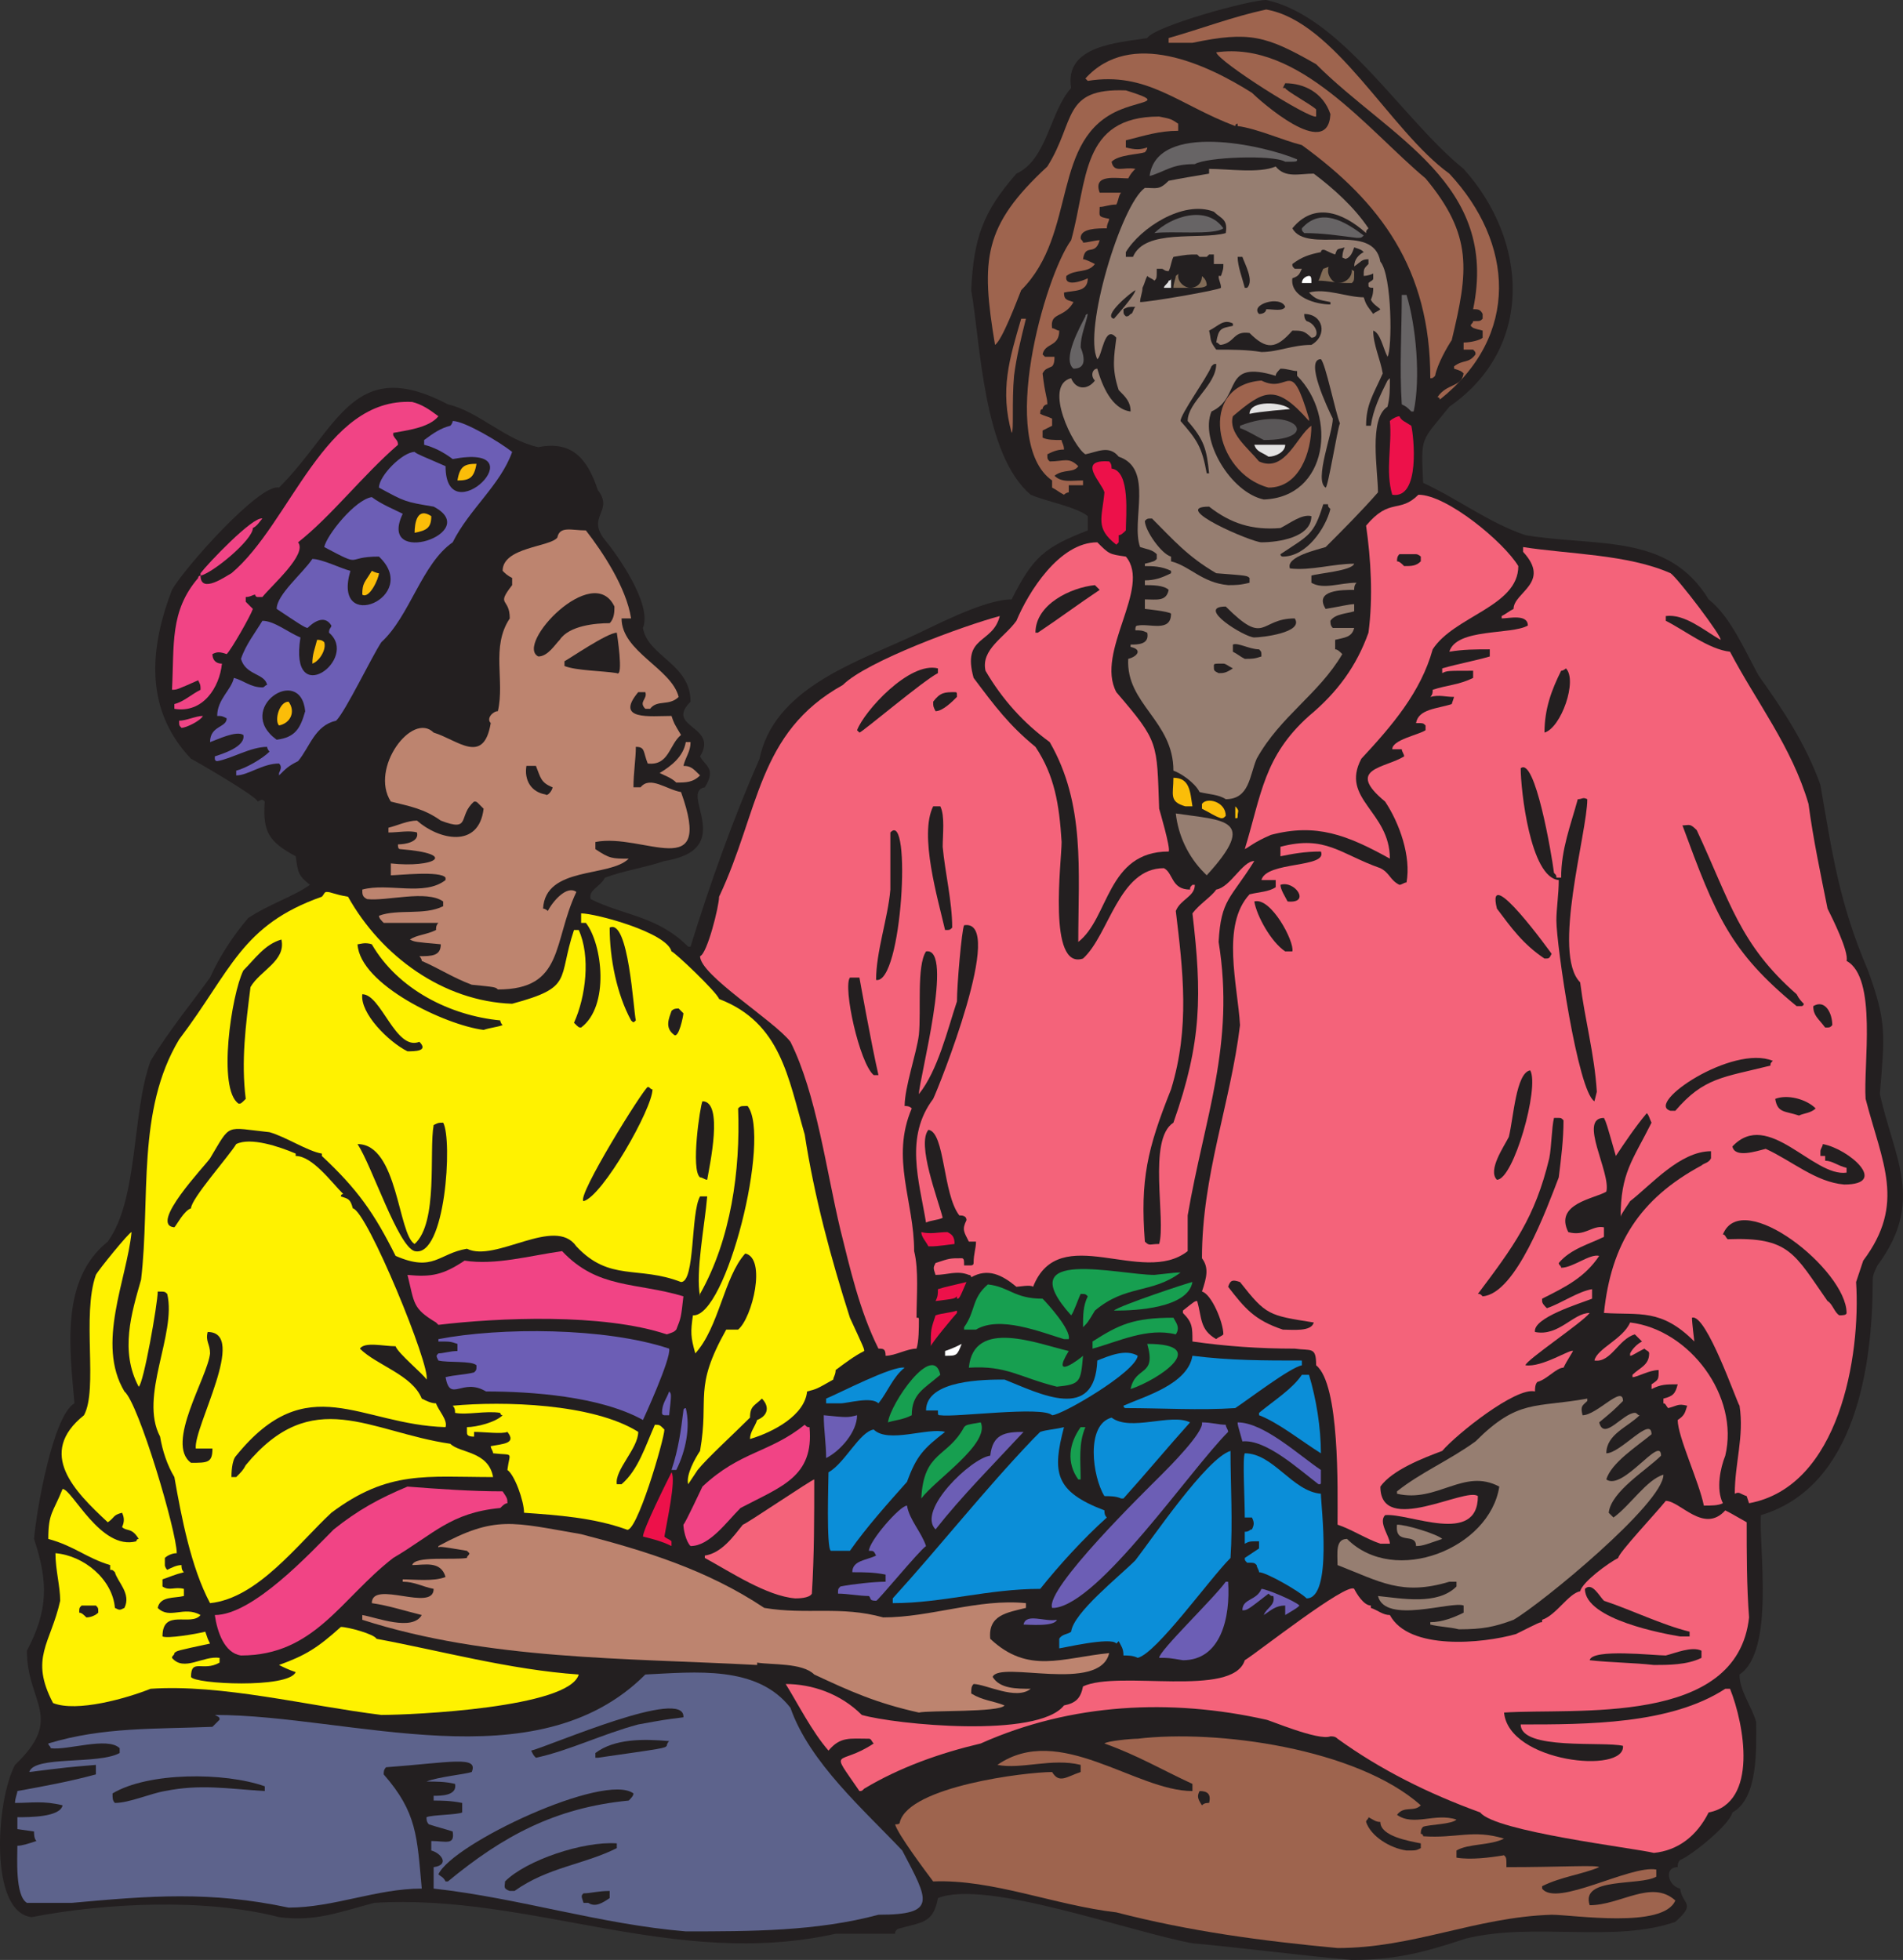 <svg xmlns="http://www.w3.org/2000/svg" width="600.021" height="618"><rect width="100%" height="100%" fill="#333333" stroke="none"/><path fill="#231f20" fill-rule="evenodd" d="M426.231 618c-17.25-1.5-33.75-3.75-50.25-5.25-20.25-3.75-65.25-20.25-80.25-14.25-1.5 8.25-5.25 7.5-12.75 9.75-.75.75-.75.75-.75 1.5h-18.75c-51 11.25-96-12.75-145.5-9.75-11.25 3-18.75 6-30 4.5-23.25-6-54.75-4.5-78 0-13.5-1.5-11.25-36.75-5.25-48 15.75-15 3.75-19.5 3.75-36 6.75-12.75 6.75-21.75 2.25-35.25.75-9 6-39 12.75-42.75-1.5-17.25-4.5-39 10.5-51 9.75-13.5 7.5-40.5 13.5-57 6-9.75 12.75-18 18.75-26.25 3-6.75 7.5-13.5 12-18.75 6.75-4.5 14.25-6.75 19.5-10.5-3.75-3-3.75-3.75-4.5-9-8.25-4.5-10.5-7.5-9.75-17.25-.75-.75-.75-.75-2.25 0 0-1.5-19.5-12.75-21-13.5-14.25-15-13.5-33.75-6-53.25 3.75-6.75 27.75-33.75 33.75-32.25 18.75-18.75 23.25-42 53.25-26.25 9.75 2.25 18 11.25 28.5 13.5 11.25-2.25 15.75 4.5 18.75 13.5 5.25 6.75-3.75 8.25 2.25 15.75 3.75 4.5 15 20.25 12 27.75 1.5 9 15 11.25 15 23.25-8.25 8.25 9 7.5 3 17.25 1.5 3 5.25 3.75 1.5 9.75-8.25 1.5 10.5 19.5-12.75 23.25-6.75 2.25-12.75 3-18.75 5.25-1.5 3-5.25 3.75-4.5 6.75 10.5 5.25 21 5.25 30.75 15h.75c6-19.5 13.5-40.5 21.75-59.25 4.5-21.75 29.25-30 47.25-38.25 6.75-3 23.25-12 32.25-12 6.75-13.5 10.5-16.5 24-21.75v-4.5c-3.75-3-12.75-4.5-18-6.75-15-12.75-15.75-47.25-18.75-64.5.75-16.5 3.75-24.75 14.25-36.75 9.75-4.5 10.5-19.5 17.25-27-2.25-13.5 15-14.25 24-15.75 2.25-3.75 32.25-12 37.5-12 24 5.25 42.75 37.5 62.25 53.25 20.25 22.5 22.5 56.25-4.5 75-9 11.25-9 9-8.25 24 11.25 5.25 21 12.75 32.25 16.5 22.5 3.75 45-.75 57.75 20.25 6.75 5.25 11.25 15.75 15.75 24 7.5 10.5 15 21.75 19.5 34.5 3.75 21.75 6 37.5 15 58.5 6 16.5 5.25 20.25 3.75 39 4.5 20.25 14.25 33.75-.75 54-.75 1.5-1.5 3-1.5 4.5 0 27-5.25 65.25-35.25 74.25-.75 9.75 4.5 42.75-6.75 50.25 0 5.25 3.75 9.75 5.25 15 0 8.25.75 24-7.5 28.5-.75 3.75-12.75 13.5-16.5 15-.75.75-.75 1.5-.75 2.25-4.5 0-3 6 .75 6.75.75 5.25 5.25 4.5-1.5 10.5-19.5 6.75-44.25 0-66 5.25-13.5 4.5-22.5 6.75-36 6.75"/><path fill="#9e644e" fill-rule="evenodd" d="M421.731 614.25c-24-2.25-46.5-5.25-69.75-11.25-19.5-2.25-39-10.5-57.75-9.75-2.25-3-11.25-15-12-18 .75 0 1.5 0 1.5-.75 3-11.25 39.75-15.75 48-15.75 2.25 3.75 4.5 1.5 9 0v-2.25c-9-2.25-18.75 1.5-26.25 0 19.5-13.5 43.5 8.25 61.5 8.25v-2.25c-9.75-4.5-17.25-9-27.75-12.75.75-.75 8.25-1.5 10.5-1.5 24.75-3 69 3 89.25 21-2.25 2.25-5.25 0-7.5 3 5.25 3.75 12-.75 18.75 1.5-1.5 1.5-8.25 1.5-10.5 2.25-.75.75-.75 1.5-.75 2.25.75 0 .75.75.75.75 10.5.75 15.75-2.25 25.5.75-4.5 2.25-11.25 1.5-15 3.75v2.25c4.5.75 10.5 0 15-.75.75.75.75.75.75 3.75 17.25 0 28.5-.75 29.25 0-5.25 2.25-12 3-18 6v.75c4.5 6 27.75-7.5 36-6v2.25c-5.25 3-24 0-21 9 9.75 0 19.5-8.25 27-1.5-3.75 9-32.25 4.5-39 4.5-24 .75-43.5 10.5-67.5 10.5"/><path fill="#5d638c" fill-rule="evenodd" d="M216.231 609c-27-2.25-52.5-10.5-79.5-13.5v-6.75c5.25-.75 2.25-4.5-.75-5.25v-3c4.5 0 7.5 1.5 6.75-3-2.25-.75-5.25-1.5-7.5-2.25-.75-.75-.75-1.5-.75-2.25 1.5-.75 9.75-.75 11.25-1.5v-3c-3.75-.75-6.75-.75-9-.75v-1.5c2.25 0 7.5 0 6.75-3.75-3-.75-6-.75-9-.75 3.75-1.5 12-2.25 14.25-3 2.25-5.25-6.75-3-27-1.5-.75.75-.75 1.5-.75 2.25 10.5 12 10.5 19.5 12 36-14.25 0-27.75 6-42 6-24.75-5.25-43.5-3.75-68.25-1.5H8.481c-3.75-2.25-3-14.25-3-18 1.5 0 3.75-.75 6-1.5-.75-.75-.75-2.25-.75-3l-5.25-.75V573c3.75 0 13.5 0 14.25-3.75-6-1.5-9.75-.75-15-.75 0-1.5.75-3 .75-3.75 8.25-1.5 16.5-3 24.75-5.25v-3c-9 .75-9 .75-21 2.25 1.5-5.25 21.75-2.25 28.5-6v-1.5c-3.75-3.75-16.5.75-21.75 0 0-.75-.75-.75-.75-1.5 17.25-5.25 33.75-4.5 51.75-5.25l2.25-2.25c0-.75 0-.75-1.5-1.5 42.75 0 101.25 21.75 135.75-12.75 15.75-.75 35.25-3 45.75 10.5 6 17.25 23.25 32.25 35.25 45 8.25 15.75 11.25 20.25-7.5 20.25-19.5 5.25-40.5 5.25-60.75 5.25"/><path fill="#231f20" fill-rule="evenodd" d="M185.481 600h-1.5c-.75-2.25-.75-2.25 0-3 2.25 0 4.5-.75 8.25-.75v2.25c-2.25 1.5-4.5 3-6.75 1.5m-24.75-3.75c-2.25-.75-1.5-1.5-1.5-3 6.75-6.75 24.75-12.75 35.25-12v1.5c-10.5 5.25-21.75 6-32.25 13.5h-1.5m-20.25-3c-.75-1.5-1.5-1.5-2.25-2.25 4.5-9.75 52.5-32.25 61.5-25.5 0 .75-.75 1.5-1.5 2.25-23.25 2.25-39.75 11.25-57 25.5h-.75"/><path fill="#f4637a" fill-rule="evenodd" d="M521.481 584.25c-6-1.5-50.25-6.75-54.75-12.75-16.5-6-31.5-13.5-45-23.25-.75-.75-1.5-.75-2.25-.75-3.75 1.5-19.5-5.25-20.25-5.25-30-6.75-61.5-5.25-90 7.5-12.75 3-25.5 7.5-36.75 14.25-.75.75-.75.75-1.5.75-9.75-14.25-6.75-7.5 4.5-15-.75-.75-.75-1.5-1.5-1.5-6 0-9-.75-12.75 3.75-5.25-6-9.75-15-13.5-21 8.25 0 17.25 3 24 9.75 10.5 3 55.5 7.5 63.75-3 3.75-.75 5.25-2.25 6-6 11.25-5.25 47.25 3.75 51-8.25 3.75-2.25 32.25-24.75 34.5-22.5.75 1.5 3 5.25 5.25 5.25v.75c2.25.75 3.75 2.25 6 2.25 6 11.25 29.25 9 39.75 6 7.5-3.75 7.5-3.75 8.25-3.75v-.75c4.5-1.5 8.25-8.25 12-9 .75-3 9-9 12-10.5 0-1.5 12-14.25 15-18 4.5 0 12 10.5 18.75 3 1.5.75 1.5.75 6.75 3.75 0 9.75 0 20.25.75 30-3.75 34.5-54.75 28.5-77.25 30 1.5 15.75 38.25 19.5 37.5 10.5-6-1.5-32.25 1.5-32.25-6.75 21 0 47.25 0 64.5-11.25h1.5c4.5 11.25 9 36-6.75 39-3.75 7.5-9.75 12-17.25 12.75"/><path fill="#231f20" fill-rule="evenodd" d="M443.481 583.5c-5.25-.75-11.25-4.5-12.75-9 0-.75.75-.75.75-1.5 1.5.75 2.25 1.5 3.75 1.5 0 4.5 9 6 12.75 6.75v1.5c-1.5.75-1.5.75-4.5.75m-64.5-14.25c-1.5-2.25-1.5-3-.75-4.5 2.25 0 3.75.75 3 3.75-.75 0-1.5 0-2.25.75m-342.75-.75c-.75-.75-.75-1.5-.75-3 11.25-6.75 35.25-6.75 48-2.25v1.5c-12-.75-20.25-2.25-31.5 0-4.5.75-11.25 3.75-15.75 3.75m132.75-14.25c-.75-.75-.75-.75-1.5-2.25 6-1.5 48.75-20.25 48-10.5-6 .75-6 .75-14.25 2.25-11.25 3-21.75 8.25-32.25 10.5m19.5 0h-.75v-1.5c6-4.5 15-4.5 23.25-3.75-.75.75-.75 1.5-.75 1.5-.75.75-.75.75-21.75 3.75"/><path fill="#fff200" fill-rule="evenodd" d="M120.231 540.75c-24-3-50.25-9.75-72.75-8.25-7.5 3-23.25 7.5-30.75 4.5-7.5-14.25-.75-18.75 2.25-32.25 0-4.5-1.5-9.75-1.5-15 9 .75 18 8.25 18.75 17.25 1.5.75 1.5.75 3 0 2.25-4.5-2.25-8.25-3-11.25-.75-.75-.75-.75-1.5-.75v-1.5c-7.5-2.25-11.25-6-19.5-8.25 0-8.25 1.5-8.25 4.5-15.75 3 0 12 19.5 23.25 16.5 0 0 0-.75.75-.75-2.25-3.75-3.75-2.25-5.25-3.75.75-1.5.75-3 0-4.5-3 .75-2.25 1.5-4.5 3-10.5-9.75-22.5-21.75-7.5-33.75 4.5-8.25-.75-31.5 3.75-44.25.75-1.5 10.5-13.5 11.25-13.5-1.5 15-11.25 35.25-2.25 50.25 4.5 3.75 16.5 44.25 16.5 51-1.5 0-3 .75-3.75 1.5v2.25s0 .75.75 1.5c1.5-.75 3-1.5 4.5-1.5 0 .75 0 1.5.75 2.25-3 .75-4.5 1.5-6.75 2.25v2.25c2.25 1.5 3.75 0 6.75.75v2.25c-3 .75-7.5 0-8.25 3.75 3.75 3.75 8.25-.75 13.5 2.25-3 3.75-12-2.25-12 6.75 1.5.75 10.5-.75 13.5-1.5.75 2.25.75 2.25 1.5 3.75-10.5 2.25-10.5 2.25-11.25 3 0 .75-.75.75-.75 1.5 3.75 4.5 9.75-.75 15 0v1.5c-5.25 3-9-1.5-9 4.5.75 2.25 30.75 3.75 33-1.5-2.25-.75-3.75-1.5-5.25-2.25 8.25-3 12-5.25 19.5-12 2.25 0 10.5 2.25 11.25 3.75 20.25 3.75 42 9.75 63.75 11.25-3 10.5-52.5 12.75-62.25 12.75"/><path fill="#bd846f" fill-rule="evenodd" d="M289.731 540c-13.5-3-21.75-6.75-33-12-3.75-3.75-13.5-3-18-3.75v.75c-42-2.25-84.75-1.5-124.5-14.25v-1.5c4.5.75 15.75 5.25 18.75 0-6-1.5-10.5-3-15.75-3.75 0-7.5 19.5 3 19.5-4.5-3.75-.75-6-2.25-9.75-2.25V498c3.75 0 9.75.75 13.5-.75-1.5-5.25-6.75-3.75-10.5-3.75.75-3 12.75-1.5 17.25-2.25 0-.75.75-.75.75-1.5l-.75-.75c-9-1.5-9-1.5-9-.75v-.75c18-9.75 23.25-7.5 45-3.75 20.25 5.25 39.75 11.25 57.75 23.25 13.5 2.25 24-.75 37.5 3 15 0 30-6 45-4.5v1.5c-6 1.5-12 2.25-11.25 9.75 12 11.25 22.5 6 37.5 4.5-3 12.75-34.5 2.25-36.75 7.5 2.25 3.75 7.5 3.75 12 3.75-4.5 3.75-14.25-1.5-18-1.5-.75.75-.75 1.5-.75 3 3.75 2.25 6.75 2.25 10.5 3.75-1.5 2.25-24 1.5-27 2.25"/><path fill="#231f20" fill-rule="evenodd" d="M521.481 525c-6.75-.75-13.5-.75-20.25-1.5.75-3.75 20.25-1.5 24-1.5 3-.75 8.25-3 11.25-1.5v2.25c-4.5 2.25-10.5 2.25-15 2.25"/><path fill="#6c5eb5" fill-rule="evenodd" d="M372.981 523.5c-4.5-.75-4.5-.75-7.5-.75 0-2.25 17.25-18.75 21-24h.75c.75 11.25-2.25 24.75-14.25 24.75"/><path fill="#0b8ed8" fill-rule="evenodd" d="M358.731 522.75c-1.5-.75-3-.75-4.5-.75 0-2.25-.75-3-1.5-4.5l-.75.75c-1.5-2.25-17.25 1.5-18 1.5v-3c.75-1.5 3-1.5 3.75-2.25.75-6 15-17.25 20.25-22.5 5.25-6.75 22.5-32.25 30-34.5 0 10.5.75 22.5 0 33.75-6.75 6.75-23.25 30-29.25 31.5"/><path fill="#f14485" fill-rule="evenodd" d="M75.981 522c-5.25-.75-7.5-7.5-8.25-12.75 12 0 30-19.5 37.5-27 7.5-6 14.25-9.75 23.25-13.5 9.75.75 20.25 1.5 30 1.5 1.5 2.25 1.5 2.25 1.5 3.75-.75 0-1.5.75-2.25 1.5-15.75 1.5-21 8.25-33.75 15.75-16.5 12.75-24.75 30.75-48 30.75"/><path fill="#231f20" fill-rule="evenodd" d="M529.731 516c-4.5-.75-30-5.25-30-15 2.25-2.25 4.5 2.25 6 3.75 9 3 18 7.5 27 9.75v1.5h-3"/><path fill="#967e71" fill-rule="evenodd" d="M459.981 513.75c-3-.75-6-.75-9-1.5v-.75c3.75 0 7.5-1.5 10.5-3v-2.25c-3.75-1.5-24.75 6-27-3 7.5.75 18.75 3 24.75-3v-1.5h-2.25c-15 4.5-21.75 0-35.25-5.25 0-3.75-.75-8.25 3-8.25 15 15 45 3 48-16.5-11.25-6-19.5 5.25-32.25 2.25v-.75c7.5-6 16.5-9.75 24.75-15.75 13.5-13.5 18.75-10.5 35.25-13.5v.75c-1.5 1.5-2.25 1.5-1.5 4.5 4.5 0 12.75-9.75 12.75-4.5-3 3-3 3-7.5 6.75 1.5 6 7.5-3 11.25-3 .75 0 .75.75 1.5.75-3.75 3.75-10.5 6-10.5 12 4.5 0 14.25-12 14.25-6-4.5 3.75-12.75 9-14.25 14.25 5.25 3.75 17.25-14.25 17.25-7.5-4.5 4.5-15.75 11.25-16.5 18l1.5 1.5c5.25-3.75 10.5-12 15.75-13.5 0 9-38.25 40.5-47.25 45.75-6 2.25-9.75 3-17.25 3"/><path fill="#6c5eb5" fill-rule="evenodd" d="M322.731 512.25c.75-3.75 6.75-.75 10.5-1.5-.75 2.25-9 1.5-10.5 1.5"/><path fill="#231f20" fill-rule="evenodd" d="M27.231 510c-.75-.75-1.5-1.5-2.25-1.5 0-1.5 0-1.5.75-2.25h4.5c.75.75.75.75.75 2.25-.75.75-2.25 1.5-3.75 1.5"/><path fill="#6c5eb5" fill-rule="evenodd" d="M398.481 509.25c.75-2.25 3.75-3 3-6-.75 0-.75 0-1.5-.75-6.75 5.25-6.75 5.25-8.25 5.25 0-3.75 4.5-3 6-6.75 1.5 0 10.5 3.75 12 5.25-.75.75-.75.75-4.5 3v-3c-3 0-4.5 1.5-6.75 3m-66-2.25h-.75c-2.25-6 29.25-36.75 34.5-42 2.25-2.25 13.5-13.5 12.75-16.5 3 0 5.25.75 7.5.75 0 .75.75 1.5.75 2.25-12 12-40.5 54-54.75 55.5"/><path fill="#fff200" fill-rule="evenodd" d="M66.231 505.5c-6-11.25-9-27-11.25-39.75-2.25-3.75-3.75-8.25-4.5-12.75-6.75-12.75 5.25-32.25 2.25-45-.75-.75-.75-.75-3-.75 0 3.75-4.5 29.25-6 30-6-11.25-2.25-23.25.75-33.75 3-25.5-1.5-53.25 12-75.75 16.5-21.75 19.5-36 45-45 .75-.75.75-1.5 1.5-1.5 1.5 0 2.25.75 6.75 1.5 10.5 18.75 30 33 51.75 33.75 19.5-5.25 14.25-7.5 19.5-23.25h1.5c3.75 8.25 2.25 21-1.5 29.25 1.5 1.5 1.5 1.5 2.25 1.5 9-6.75 6.75-26.25 1.5-33h-1.5v-3c4.5 0 27 6 28.5 12 .75 0 14.25 12.75 15 15 19.5 7.5 21.75 24.75 27 42.75 3 19.5 8.25 39 14.25 57.75 4.5 9.75 4.5 9.75 4.5 10.5-3 1.5-6 3.75-9 6 0 1.5-.75 2.25-.75 3-5.25 3-5.25 3-8.25 3.75-.75 7.5-10.5 12.75-18 15 0-2.25 1.5-3.75 2.25-6 3.75-1.5 3.75-4.5 1.5-6.75-2.25 2.25-3.75 2.25-3.75 6-5.25 5.25-13.5 12.75-16.5 16.5l-3 4.5c-.75-3 2.25-8.25 3.75-10.5 3-17.25-2.25-19.5 8.25-38.25h3.75c4.5-3.75 9-22.5 2.25-24-6.75 7.5-8.25 23.25-15.75 31.5-1.5-5.25-1.5-6.75-.75-12 10.5.75 24.75-56.25 17.25-66-2.25 0-2.25 0-3 .75.75 19.5-2.25 41.25-12 58.5v.75c-1.5-7.5 1.5-22.5 2.25-31.5h-2.25c-3 5.25-1.5 27-6 27-13.5-5.25-22.5 0-33-11.25-6.75-9.75-25.5 5.25-34.5.75-9 1.5-10.5 7.5-22.5 2.25-6.75-13.5-12-21-23.25-31.5v-.75c-4.5-.75-11.25-5.25-16.5-6.75-14.25-1.5-12-3-18.75 8.25-1.5 2.25-19.5 21-11.25 21.75.75-.75 3-5.25 5.25-6 0-3 12-16.5 14.25-20.25 4.5-2.25 13.5.75 18.75 3v.75c5.25 0 11.25 8.25 15 12 0 0-.75 0-.75.75 2.25.75 3 .75 3.75 3.75 4.5.75 24.75 50.25 23.25 54-.75-1.5-9-8.25-9.75-10.5-3.75 0-9.75-1.5-11.25.75 5.25 5.25 16.5 8.25 19.5 15.75 1.5.75 3 1.5 4.5 1.5.75 2.25 3.75 5.25 3 7.5-27-.75-43.5-18.75-66 9-1.5 1.5-1.5 6-1.5 6.75h1.5c1.5-1.5 2.25-2.25 3-3.75 21-25.5 39-10.5 64.5-6.75 3 3 12 2.25 13.5 10.5-21 0-33-2.25-51 11.25-10.5 9.75-23.25 27-38.25 28.5"/><path fill="#0b8ed8" fill-rule="evenodd" d="M281.481 505.5V504c15-16.5 28.5-33.75 44.25-50.25l2.25-2.25c2.25-.75 4.5-.75 7.5-1.5-3.75 14.25-3 20.25 12.75 26.25 0 .75 0 1.5.75 2.25-7.5 6.75-15 15-21 22.5-16.5 0-30.75 4.5-46.5 4.5"/><path fill="#6c5eb5" fill-rule="evenodd" d="M276.231 504.75c-2.25 0-1.5-.75-2.25-1.5-3 0-6.75-.75-9.75-.75 0-1.5 0-1.5.75-2.25 3.75-.75 10.5-1.5 14.25-1.5v-2.25c-3.75-.75-6.75-.75-10.5-.75 0-3.75 4.5-3.75 7.5-5.25-.75-1.5-.75-1.5-2.25-1.5 0-3 9.75-14.25 12-14.25.75 4.5 4.5 8.25 6 12.75-2.25 1.5-15.75 18-15.75 17.25"/><path fill="#0b8ed8" fill-rule="evenodd" d="M411.981 504c-2.25-2.25-12.75-8.25-15-8.25 0-.75-.75-1.5-.75-2.25-.75-.75-.75-.75-3-.75-.75-.75-.75-.75-.75-1.5l4.5-3V486c-3 0-3 0-4.5.75V483c1.5 0 1.5-.75 2.25-.75.75-1.5.75-2.25 0-3.75h-2.25c0-6-.75-18.75 0-20.25 9 0 15 12 24 12.75 0 3.75 3.75 33-4.5 33"/><path fill="#f4637a" fill-rule="evenodd" d="M250.731 504c-9-.75-20.25-8.25-28.5-12.75v-.75c5.25-.75 9-6 12-9.75.75 0 21.75-14.25 22.5-14.25 0 12 0 24-.75 36-.75 1.5-4.5 1.5-5.25 1.5"/><path fill="#0b8ed8" fill-rule="evenodd" d="M261.981 489c-1.5-.75-.75-22.5-.75-24.75 5.25-3 9.75-12.75 14.25-13.5 4.5 4.5 17.25-.75 22.5.75-6.75 5.25-9 7.5-12 15.75-6 6.75-12.75 14.25-18 21.75h-6"/><path fill="#967e71" fill-rule="evenodd" d="M446.481 487.5c0-4.5-6.75 0-6-6.75 3 0 12.75 3 14.25 4.5-4.5 1.5-6 2.25-8.25 2.25"/><path fill="#ed114a" fill-rule="evenodd" d="M211.731 487.5c-3-1.5-6-2.25-9-3 0-2.25 7.5-17.25 9-20.25 1.5 2.25-1.5 15.75-2.25 20.25.75.75 1.5.75 2.25 1.5v1.5"/><path fill="#f14485" fill-rule="evenodd" d="M217.731 487.5c-1.5-1.5-2.25-5.25-2.25-6.75.75-.75 5.25-10.5 6-12 12-11.25 21-10.5 32.25-19.5.75.75.75.75 1.5.75 1.5 15.75-9 18.75-21.75 25.5-4.5 4.5-9.75 12-15.75 12"/><path fill="#f4637a" fill-rule="evenodd" d="M435.231 486.75c-4.5-1.5-9-4.5-13.5-6 0-11.25.75-44.25-6.75-50.25 0-6-1.5-4.5-6.75-5.25-11.25 0-21.75-.75-32.25-2.25 0-4.5 0-6-3-9v-.75c3.75-3 3.75-3 4.5-3 1.5 5.25.75 9 6 12 .75-.75 1.5-.75 2.25-1.5 0-3.75-3.75-12.75-6.75-13.5 1.5-4.5 2.25-7.5 0-10.5 0-26.25 9-48.75 12-73.5-.75-12.75-6-31.5 3-41.25 3-.75 6-.75 8.25-2.25v-2.25h-4.5c1.5-6 21-3.75 18.75-9-5.25 0-9 .75-12.75 1.5v-3c14.25-3.75 18.75 2.25 31.5 6.75 3 1.5 3 3.75 6 5.25.75 0 1.5-.75 2.25-.75 1.5-8.25-2.25-18.75-6.75-25.5-12.75-10.5 0-10.5 6-14.25 0-.75-.75-1.5-.75-2.25h-3c0-3 8.25-4.5 10.5-6v-1.5c-.75-.75-.75-.75-3-.75.75-4.5 6.75-4.5 11.25-6l.75-2.25c-3 0-4.5-.75-7.5 0 .75-.75.75-1.5.75-2.25 4.5-1.5 8.25-1.5 12.75-3.75v-2.25c-8.25 0-8.25 0-9.75.75v-1.5c5.25-1.5 9.75-2.25 15-3.75v-2.25c-4.5 0-8.25 0-12.75.75 2.25-7.5 19.5-5.25 24.75-8.25 0-3.75-6-2.25-8.25-2.25v-.75c1.5-.75 2.25-1.5 3.75-2.25 0-5.25 12-8.25 3-18v-1.5c14.25 2.25 33 2.25 46.5 8.25 2.25 1.5 16.5 20.25 15.75 21-5.25-3-11.25-8.25-17.25-7.5v1.5c6 3 13.5 9 20.25 9.75 8.25 15.75 19.5 30 24.75 48 1.5 11.25 3.75 21.75 6 33 1.5 3 6.75 13.5 6 16.5 9.75 5.25 5.25 33 6 43.5 5.25 20.25 12.75 33-.75 51l-2.25 6.75c1.5 23.25-5.25 64.5-33.75 69.75l-.75-2.25c-2.25-.75-2.25-1.5-3.75-.75 0-9.75 3-18 1.5-27.75-.75-.75-10.5-29.25-15-27.75 0 1.5.75 7.5.75 7.5-10.5-10.5-17.25-8.25-28.5-9 2.25-21.75 11.25-36 30.75-46.5.75-.75 2.25-.75 3-2.25V363c-9.75 0-18.75 10.5-25.5 15.75-3 4.5-3 4.5-3 5.25 0-14.25 3.75-18 9.75-30-.75-1.5-.75-2.25-1.5-3-3.75 4.5-6.75 9-9.75 13.5-3-10.5-3-10.5-3.75-12-8.25 0 2.25 17.25.75 23.25-3.75 2.25-16.5 3.75-12 12.75 5.25 1.5 7.5-2.25 11.25-1.5v3c-4.5 2.25-10.5 3.75-14.25 8.25 0 .75.75.75.75 1.5 3.75 0 9-4.5 12-3.75-4.5 6.75-10.5 9.75-18 13.5v.75c0 .75.75 1.5 1.5 2.25 4.5-1.5 9.75-5.25 14.25-6v3c-3.75 1.5-18.75 6-18 10.5 7.5 1.5 12-6 17.25-6-2.25 3-20.25 15-20.25 16.5 5.25.75 14.25-5.25 15-4.5-2.25 3.75-2.25 3.75-3 5.25-2.25 0-5.25 3.75-8.25 4.5-.75.75-.75 2.25-.75 3-6-1.5-24.75 13.5-29.25 18.75-6 2.25-15.75 6-19.5 11.25 0 15.75 27 0 30.75 3 0 15.75-21.75 5.25-29.25 6-2.25 2.25 1.5 6.75 1.5 9h-3"/><path fill="#fff200" fill-rule="evenodd" d="M197.481 482.25c-10.5-3.75-21.75-4.5-32.25-5.25 0-3.75-3-12-5.25-13.5.75-6 2.25-4.5-4.5-5.25 0-.75-.75-1.5-.75-2.25 3.75-.75 8.25-.75 5.25-4.5-1.5.75-7.5 0-10.5 0v1.5c-2.25 0-2.25-.75-2.25-1.5V450c3 0 9-1.5 11.25-3.75-.75 0-.75-.75-.75-.75-4.5-.75-10.5.75-14.25 0 0-.75 0-1.5-.75-2.25 15.75-1.5 44.25-.75 58.5 8.25 0 5.25-7.5 12-6.75 16.5h1.5c5.25-4.5 7.5-12 10.5-18.75 1.5 0 1.5 0 3 1.5 0 3-9 33.75-12 31.5"/><path fill="#6c5eb5" fill-rule="evenodd" d="M294.981 482.25c-6-6 11.25-22.5 17.25-23.25.75-6.75 4.5-7.5 10.5-7.5-9.75 10.5-19.5 20.25-27.75 30.75"/><path fill="#f4637a" fill-rule="evenodd" d="M537.231 474.75c-1.5-7.5-8.25-21.75-8.25-27 2.25-1.5 2.25-2.25 3-4.5-3-.75-3 0-6 .75-.75-.75-.75-1.5-1.5-1.5V441c3-.75 3.75-1.5 4.5-4.5-3.75 0-5.25 0-8.25 1.5v-1.5c2.25-1.5 2.25-1.5 2.25-4.5-3 0-6.75 2.25-8.25 2.25v-.75c2.25-2.25 5.25-3 5.25-6.75 0-.75-.75-.75-1.5-1.5-3 1.5-3.75 2.25-4.5 2.25v-.75c.75-1.5 2.25-3 3.75-3.75l-2.25-2.25c-5.25 1.5-7.5 9-12.75 8.25.75-3.75 9-6.75 11.25-12 18.75 2.25 34.5 23.25 30 42-1.5 3.75-3 10.5-.75 15-1.5.75-3.75.75-6 .75"/><path fill="#0b8ed8" fill-rule="evenodd" d="M353.481 472.5c-1.5-.75-3.75-.75-5.25-.75-3.75-6-6-22.5 2.25-24.75 6 4.5 18.75-1.5 24.75 1.5-6.75 7.5-14.25 16.5-21 24h-.75"/><path fill="#179f50" fill-rule="evenodd" d="M290.481 472.5c.75-15 8.25-12.75 13.5-22.5.75-.75.75-.75 5.25-1.5 3 6.75-14.25 18-18.75 24"/><path fill="#6c5eb5" fill-rule="evenodd" d="M415.731 468c-6-4.5-16.5-14.25-24-13.5-1.5-5.25-1.5-5.25-1.5-6 8.25 0 19.5 10.5 26.25 15v3.75c0 .75 0 .75-.75.75"/><path fill="#179f50" fill-rule="evenodd" d="M339.981 466.5c-3.75-5.25-3-11.25.75-16.5h1.5c-2.25 5.25-1.5 10.5-1.5 16.5h-.75"/><path fill="#6c5eb5" fill-rule="evenodd" d="M211.731 463.5c2.25-6.75 3-12.75 3.75-18.75 0-.75.75-.75.75-.75 1.5 6 0 13.5-3 19.5h-1.5"/><path fill="#231f20" fill-rule="evenodd" d="M60.231 461.25c-8.25-6 5.25-27 6-34.5 0-3-1.5-3.75-.75-6.75 12.75 0-4.5 30-3.75 36.75h5.25c0 4.5-1.5 4.5-6.75 4.5"/><path fill="#6c5eb5" fill-rule="evenodd" d="M260.481 459.75c0-4.5-.75-9-.75-13.5 7.5.75 7.5.75 10.5 0 0 5.25-5.25 11.25-9.75 13.5"/><path fill="#0b8ed8" fill-rule="evenodd" d="M416.481 458.25c-6-3.75-13.5-9.75-19.5-12v-.75c4.5-3.75 10.5-7.5 13.5-12h2.25c2.25 7.5 3.75 16.5 3.75 24.75"/><path fill="#179f50" fill-rule="evenodd" d="M279.981 448.5c.75-6 14.25-25.5 16.5-15-5.25 4.5-9 6-9 12.75-3 1.5-5.25 1.5-7.5 2.25"/><path fill="#6c5eb5" fill-rule="evenodd" d="M202.731 447.75c-13.5-7.5-35.25-9-49.5-9-7.5-4.5-11.25 3.75-12.75-4.5 3-.75 6-.75 9-1.5.75-.75.75-.75.75-2.25-1.5-1.5-9-.75-12-1.5-.75-1.5-.75-1.5 0-2.25 1.5 0 3.75-.75 6-.75v-2.25c-2.25-.75-2.25-.75-6-.75v-.75c19.5-3.75 52.5-3.75 72.75 3 .75 3-8.25 22.5-8.25 22.5"/><path fill="#0b8ed8" fill-rule="evenodd" d="M296.481 446.25c-.75 0-.75 0-.75-1.5h-3.75c0-9.75 18.75-9.75 24.75-9.75 11.25 4.5 28.5 13.5 29.25-6 3.75-1.5 9-3.75 12.75-1.5-.75 5.25-24 18.75-27 18.75-3-3-30.75.75-35.25 0"/><path fill="#6c5eb5" fill-rule="evenodd" d="M209.481 446.25s-.75 0-.75-.75c0-3 1.5-4.5 2.25-6.75.75.75.75.75 0 7.5h-1.5"/><path fill="#0b8ed8" fill-rule="evenodd" d="M354.981 444c-.75 0-.75-.75-.75-.75 6.75-3 20.25-6.75 21.75-15.75 12 1.5 22.5 1.5 34.5 1.5v1.5c-3.75.75-16.5 10.5-21 13.5-11.25.75-23.25 0-34.5 0m-90-1.5h-4.5V441c3.75-1.5 21-10.5 24.75-9.75-3.75 3-5.25 7.5-8.25 11.25-2.25-2.25-9.75 0-12 0"/><path fill="#179f50" fill-rule="evenodd" d="M356.481 438c1.5-7.5 8.25-3.75 5.25-14.25 20.25 0 3.75 11.25-5.25 14.25m-23.25-.75c-12-3-15.75-6.75-27.75-6 1.5-15.75 21.75-7.5 31.5-5.25-6 9.75 3.75 2.25 4.5 1.5-.75 8.25-.75 9-8.25 9.75"/><path fill="#fff" fill-rule="evenodd" d="M297.981 427.5V426c2.25-.75 3.75-1.5 5.25-2.25-1.5 3.75-1.5 3.75-5.25 3.75"/><path fill="#f4637a" fill-rule="evenodd" d="M279.231 427.5c0-2.25-.75-2.25-2.25-2.25-6-12-9-25.5-12-37.5-4.5-18.75-7.5-42.75-15.75-59.25-5.25-6.75-28.5-21-28.5-27 2.25-.75 6-15.75 6-18.75 12.75-27 12-51.75 39-66.75 7.5-7.5 38.25-18.75 49.5-21.75-2.25 9-12 6-8.25 19.5 6.75 9 11.25 15 19.5 21.75 6 9 7.5 18 8.25 30 0 6-4.5 40.5 6.75 36.75 8.25-7.5 11.25-28.5 25.5-28.5 3 1.5 2.25 6.75 8.25 6.75 0-.75 0-.75.75-1.5h.75c0 3.75-4.5 4.5-6 8.25 2.25 18.75 4.5 36.75-1.5 56.25-7.5 18.75-9.75 28.5-8.25 48 1.5 1.5 1.5.75 4.5.75 2.25-7.5-3.75-33 4.5-38.25 9-25.5 9-40.5 6-66 2.25-3 6-5.25 7.5-7.5 4.5-.75 8.25-9 12-9-7.5 12-10.5 12-11.25 25.5 5.25 32.25-4.5 55.5-9.75 86.25v11.25c-14.25 11.25-40.5-9.75-48.75 11.25-.75-.75-4.5 0-5.25 0-4.5-3.75-9-6-14.25-3 0 0 0-.75-.75-.75-3.75-1.5-6.75 0-10.5 0-.75-2.25-.75-2.25 0-3.75 4.5-1.5 4.5-1.5 8.25-1.5.75 0 .75.75.75 2.25h2.25s.75 0 .75-.75c0-3 .75-4.5.75-6.75h-2.25c-1.5-3-2.25-3.75-.75-6.75 0-1.5-1.5-1.5-2.25-1.5-5.25-6.75-4.5-26.25-9.75-27-3.75 4.5 3 21.75 4.5 27.75-1.5.75-3.75.75-5.25 1.5-2.25-13.5-6.75-27 2.25-39 1.5-3 23.25-57 9.75-54.75-.75 1.5-2.25 18.75-2.25 24-3 9-6 21.75-12 29.25 0-4.5 11.25-46.5 2.25-45-3 4.5-1.5 18.75-2.25 26.25-.75 6-4.5 16.5-4.5 22.5.75 0 1.5 0 2.25.75-6.75 15.75.75 29.25.75 45 1.5 6 .75 14.25.75 21 .75 0 .75 0 .75.75 0 2.25 0 6.75-.75 9-3 0-6.75 2.25-9.75 2.25"/><path fill="#179f50" fill-rule="evenodd" d="M344.481 425.25V423c8.25-5.25 12.75-7.5 25.5-7.5.75 1.5 2.25 3 .75 5.25-9-2.25-18 2.25-26.25 4.5"/><path fill="#ed114a" fill-rule="evenodd" d="M293.481 424.5c0-5.25 0-5.25 1.5-9.75 2.25-.75 4.5-.75 6.75-1.5v.75c-.75.75-8.25 9.75-8.25 10.5"/><path fill="#179f50" fill-rule="evenodd" d="M335.481 422.25c-7.5-2.25-20.25-7.5-27.75-3h-3.75v-.75c3.75-5.25 2.25-9 7.5-13.5 6.75.75 8.25 4.5 17.25 4.5 1.5 1.5 9 9.75 8.25 12.75h-1.5"/><path fill="#f14485" fill-rule="evenodd" d="M210.231 420.75c-20.25-6.75-53.25-5.25-72-3l-.75-.75c-7.5-4.5-6.75-6-9-15 7.5.75 11.25 0 18-4.5 9.75 1.5 20.25-1.5 30.75-3 11.25 12 23.25 9.75 38.25 14.25-.75 6.75-.75 6.75-2.25 10.5-.75.75-.75.75-3 1.5"/><path fill="#231f20" fill-rule="evenodd" d="M404.481 419.25c-9-3-12-6.75-17.25-13.5.75-2.25 1.5-2.25 3.75-1.5 8.25 10.5 9 10.5 23.25 12.75-.75 3-6.75 2.25-9.75 2.25"/><path fill="#179f50" fill-rule="evenodd" d="M341.481 418.5c0-3.75 0-6.75 1.5-9.75-.75-.75-.75-.75-2.25-.75-.75 1.5-2.25 6-3 6.75-19.5-21.75 15-12.75 26.25-12.75 6.75-.75 6.75-.75 8.25-.75-9 6.75-17.25 3.75-27 12-2.25 3.75-2.25 3.75-3.75 5.25"/><path fill="#231f20" fill-rule="evenodd" d="M579.981 414.75c-1.5-.75-2.25-3.75-3.75-4.5-10.5-15-12-20.25-31.5-19.5-.75-.75-.75-1.5-1.5-1.5 6-15 39 11.25 39 24.75 0 .75-1.5.75-2.25.75"/><path fill="#179f50" fill-rule="evenodd" d="M351.981 413.25h-.75c1.5-1.5 24-9 24.75-9-1.5 8.25-18 9-24 9"/><path fill="#ed114a" fill-rule="evenodd" d="M294.981 410.25c.75-1.5.75-2.25.75-3.75 2.25-.75 6-1.5 9-2.25-2.25 5.25-2.25 5.25-3 5.25v-.75c-.75.75-.75.75-6.75 1.5"/><path fill="#231f20" fill-rule="evenodd" d="M467.481 408.75c-.75-.75-.75-.75-1.5-.75 11.25-15 18-24 22.5-42.75.75-3.75.75-9.75 1.5-12.75h1.5c.75 0 .75 0 1.5.75 0 6-.75 12-1.5 18-3.75 9.75-13.5 36.75-24 37.5m-336.75-14.25c-5.25-1.5-13.5-27-18-33.75 12.75 0 12.75 28.5 18 31.5 7.5-6.75 4.5-29.25 6-37.5 1.5-.75 1.5-.75 3-.75 3 5.25.75 42.75-9 40.5"/><path fill="#ed114a" fill-rule="evenodd" d="M292.731 393c-.75-1.5-2.25-3-2.25-4.5 3 .75 5.25 0 8.25 0 1.5.75 2.25 1.5 2.25 3.75-6 .75-6 .75-8.25.75"/><path fill="#231f20" fill-rule="evenodd" d="M183.981 378.75c-2.25-1.5 18.75-35.25 20.25-36 .75 0 .75.75 1.5.75 0 6-15.75 33.75-21.75 35.25m397.5-5.25c-9-.75-16.5-7.5-24.75-11.25-3 .75-9.75 3-10.5-.75 11.25-12 25.5 9.75 36 8.25v-1.5c-3-.75-4.5-2.25-6.75-2.25v-1.5h-1.5V363c0-.75.75-1.5.75-2.25 8.25 1.5 21 12.75 6.75 12.75m-360.75-2.25c-3-2.25 0-22.5.75-24 6.75 0 2.25 20.25 1.5 24.75-.75 0-1.5-.75-2.25-.75m251.25.75c-3-3 2.25-10.5 3.75-13.5 1.5-6 2.25-20.25 6.75-21 3 5.25-5.25 34.5-10.5 34.5m95.25-20.25c-4.5-1.5-6.75-.75-7.5-5.25 3.75-1.5 9.75 0 12.75 3-1.5 1.5-3.75 1.5-5.25 2.25m-40.5-1.5c-8.25-2.25 19.5-21 32.25-15.75-.75.75-.75.75-.75 1.5-15 3.75-21 3.75-30 14.25h-1.5M75.231 348c-6.75-4.5-2.25-34.5 1.5-42 3.75-3.75 6.75-8.25 12-9.75 1.5 6.75-6.75 9.75-9.75 15-1.5 12-3 23.25-1.5 35.25-1.5 1.5-1.5 1.5-2.25 1.5m427.5-.75c-5.25-3-12-49.5-12-57 0-3.75.75-8.25.75-12.75-9-.75-12-28.5-12-35.25 4.5-3.75 9.75 27 10.5 33 .75.75.75.75.75 1.5h1.5c0-9 3-16.5 5.25-24.75 1.5 0 1.5-.75 3 0 0 10.5-11.25 48.75-2.25 57.75 1.5 12 4.5 22.5 5.25 34.5l-.75 3M275.481 339c-4.5-3.75-9.75-27.75-7.5-30.75h3s3.75 21 6 30.75h-1.5m-147-7.5c-6-3-15-12-14.25-18 6 0 10.5 18 18 15 3 3-1.5 3-3.75 3m84-5.25c-3-2.25-1.5-5.25-.75-7.5.75-.75 1.5-.75 2.25-.75l1.5 1.5c0 .75-1.5 8.25-3 6.75m-60-1.5c-12-1.5-39-14.25-39.75-27 .75 0 2.25-.75 4.5 0 8.25 14.25 24.75 22.5 40.5 24 0 0 0 .75.75 1.5-2.25.75-3.75.75-6 1.5m423-.75c-2.25-3-3.75-3.75-3.75-6.75 3.75-2.25 6 2.25 6 6-.75.75-.75.75-2.25.75m-376.5-2.25c-4.5-8.25-6.75-19.5-6.75-29.25 6-3 7.5 26.25 8.25 29.25-.75.75-.75.75-1.5 0m367.5-4.5c-21-17.25-25.5-28.5-36-57 2.25 0 2.25-.75 4.5 1.5 10.5 22.5 13.5 36 31.5 51.75.75 1.5 1.5 2.25 2.25 3 0 .75-.75.75-.75.75h-1.5"/><path fill="#bd846f" fill-rule="evenodd" d="M156.981 312c-.75-.75-.75-.75-8.25-1.5-6-2.25-10.5-5.25-15.75-7.5 0-.75-.75-1.5-.75-1.5 3.75 0 6.75 0 6.75-3.75-8.25-.75-8.25-.75-9.75-1.5 2.25-1.5 5.25-1.5 8.25-3 0-.75 0-1.5.75-2.25h-17.25c-.75-.75-1.5-1.5-1.5-2.25 6-2.25 14.25 0 20.25-3v-1.5c-5.25-3.75-18 0-24-.75-1.5-.75-1.5-1.5-1.5-3 8.25-2.25 19.5 2.25 26.25-3v-.75c-1.5-2.25-15-.75-17.25-.75v-3.75c13.5 1.5 21.75-3 3-4.5-.75 0-.75-.75-.75-1.5 2.25 0 6.75-.75 6-3.75-2.25-.75-6 0-9 0V261c3-.75 6-2.25 9-2.25 6.75 6 19.5 9 21-3.75l-1.5-1.5c-.75-.75-.75-.75-1.5-.75-5.25 4.5-.75 9.75-10.5 6-5.25-3.75-9.75-4.5-15.75-6-6.75-10.5 6.75-28.5 13.5-21.75 7.5 2.25 15.75 10.5 18-3-1.5-1.5.75-3.75 2.25-3.75 2.25-9.75-2.25-20.25 3.75-29.25 0-6.75-4.5-3.75.75-10.5v-2.25c-1.5-.75-2.25-1.5-3-2.25 0-7.5 15-7.5 17.25-10.5.75-3.75 4.5-2.25 9-2.25 5.25 6.75 12.75 18 14.25 27.75h-3c0 10.5 15.75 15.75 18 24.75-3 3-6.75.75-9 3.75h-1.5c-2.25-2.25.75-3 0-5.25h-2.25c-7.5 9 3.75 7.5 10.5 7.5.75 2.25.75 2.25 3 6-3.75 3-3.75 9.75-10.5 9-1.5-3.75-.75-5.25-3.75-5.25 0 3.75-.75 8.25-.75 12.75h2.25c3-3.75 8.25.75 12.75 1.5 10.5 29.25-12 12.75-27 15.75v2.25c4.5 3 5.25 3 10.5 3-6 6-26.25 2.25-27 15.75.75 0 1.5.75 1.5.75 1.5-3 6-8.25 9-6-7.5 15.75-3.75 30.75-24.75 30.75"/><path fill="#231f20" fill-rule="evenodd" d="M276.231 309c0-9 3.75-19.5 4.5-28.5v-18c6.75-7.5 3.75 48-4.5 46.5m210.75-6.75c-6.75-4.5-10.5-9.75-15-15.75-3.75-15 17.25 14.25 17.25 14.25-.75 1.5-.75 1.5-2.25 1.5m-81.75-2.25c-4.5-3-9-11.25-9.75-15.75 5.25-1.5 12.75 12.75 12 15.75h-2.25"/><path fill="#f4637a" fill-rule="evenodd" d="M339.981 297c0-22.5 2.25-43.5-9-63-8.25-6-15-13.5-20.25-22.5-1.5-6.75 6-10.5 9.75-15.75 3.75-9 13.5-24.75 25.5-24.75 3.75 3.75 3.75 3.75 9 4.5 8.25 9.75-9.75 30-3 42.75 13.5 15.75 12.75 15.75 13.5 36.75 0 0 3.75 12.75 3 13.5-19.5 0-18.75 21-28.5 28.5"/><path fill="#231f20" fill-rule="evenodd" d="M297.981 293.25c-2.25-9.75-8.25-30-3.75-39h2.25c1.5 3 .75 9 .75 12.75.75 8.25 3 17.25 3 25.5-.75.75-.75.75-2.25.75m108-9c-.75-1.5-2.25-3.75-2.25-5.25 4.5-1.5 9.75 6 2.25 5.25"/><path fill="#967e71" fill-rule="evenodd" d="M379.731 275.25c-5.25-5.25-8.25-12-9-18.75 15 2.25 26.25 1.5 9.75 19.5l-.75-.75"/><path fill="#f4637a" fill-rule="evenodd" d="M438.231 270.75c-13.5-7.5-23.25-11.25-37.5-7.5-5.25 2.25-6.75 3.75-8.25 4.5 5.25-17.25 6-29.25 20.25-42 9-7.5 15-15.75 18.75-26.25 1.5-11.25.75-23.25-.75-33.75 7.5-9 10.5-3.75 16.5-9.75 9 0 27 15 31.5 22.5 0 12.75-20.25 15.75-27 26.25-3.75 13.5-12.75 24-22.5 34.5-6.75 12.75 9 16.5 9 31.5 0 .75 0 .75 0 0"/><path fill="#fbbd09" fill-rule="evenodd" d="M389.481 258v-3.75c1.5 1.5.75 1.5.75 3 0 .75 0 .75-.75.75m-4.5 0c-2.25-.75-3-1.5-6-3v-1.5c1.5-2.25 7.5-.75 7.5 3.75-.75.75-.75.75-1.5.75m-11.25-3.75c-5.25-1.5-3.75-3.75-3.75-9 5.25 0 5.25 4.5 6 9h-2.25"/><path fill="#967e71" fill-rule="evenodd" d="M386.481 252c-2.25-1.5-5.25-1.5-8.25-2.25-1.5-3-6-6-8.25-6.75 0-15.75-15-21-14.25-35.25 3-.75 4.5-3 .75-3.75v-.75c2.25 0 6 0 5.25-3.75-1.5-.75-2.25-.75-3.75-.75 0-.75 0-1.5.75-1.5 3.75-.75 10.5 2.25 10.5-3.75-.75-.75-8.25-1.5-8.25-1.5v-3c3.75 0 6.75.75 7.5-3-1.5-1.5-5.25-1.5-7.5-1.5V183c3 0 5.25-.75 8.25-2.25V180c-3-1.5-6-1.5-8.25-1.5v-.75c3-.75 3-.75 3.75-1.5v-1.5c-1.5-1.5-3-1.5-5.25-2.25-3-8.25 4.5-24.75-6.75-28.5-3-3.75-6.75-1.5-10.5-.75-3.75-2.25-13.5-21.75-4.5-24 1.5 3.75 5.25 3.75 7.5.75-1.5-1.5-.75-3.75.75-3.75 1.5 5.25 4.5 12.75 10.5 13.5 0-3-1.5-4.5-3.75-6.75-2.25-6.75-1.5-10.5-.75-16.5-3.75-4.5-4.5 6-6 6.75-4.5-9 7.5-48.75 15-54 3.75 0 4.5.75 7.5-2.25 3.75-.75 8.25-1.5 12.75-2.25v-1.5c6 0 15.75 1.5 21-.75 3 3.75 7.5 2.25 12 2.25 6 4.5 12.75 10.5 17.25 17.25-.75.75-.75.75-.75 1.5-7.5-6.75-16.5-9.75-23.25-1.5 4.5 8.25 25.5-2.25 27.75 10.5 3.75 4.5 3.75 27.75 2.25 30-1.5-3-2.25-7.5-4.5-8.25 0 4.5 2.25 9 3 13.5-3 6.75-5.25 9.75-5.25 16.5h1.5c.75-5.25 3-9.75 5.25-14.25l.75-.75c0 3.75 0 6-.75 9-6 3.75-3 20.25-3 27-5.25 6-11.25 12-16.5 17.25-2.25.75-12.75 3-11.25 6.75 6.75.75 13.5-1.5 20.25-1.5-.75 2.25-11.25 3-13.5 3.75v2.25c3.75 2.25 9 0 14.25 0-.75.75-.75 1.5-.75 2.25-3.75 0-12.75 0-9 6 4.5-.75 7.5-1.5 9-1.5v2.25c-2.25.75-6 .75-7.5 3 0 .75 0 1.5.75 2.25h6.75c-.75 3-3 3-6 3.75v3c.75 0 1.5.75 2.25 1.5-7.5 12.75-19.5 19.5-27 33-2.25 5.25-2.25 12.75-9.75 12.75"/><path fill="#231f20" fill-rule="evenodd" d="M171.981 250.5c-4.5-.75-6.75-4.5-6-9h3c1.5 3.75 1.5 5.25 5.25 6.75 0 .75-1.5 3-2.25 2.25"/><path fill="#bd846f" fill-rule="evenodd" d="M213.231 246.75c-1.5-1.5-3.75-2.25-5.25-3 3.75-2.25 7.5-5.25 8.25-9.75h1.5c0 3-1.5 4.5-2.25 7.5 2.25 0 3 .75 5.25 3-2.25 2.25-4.5 2.25-7.5 2.25"/><path fill="#6c5eb5" fill-rule="evenodd" d="M87.981 244.5v-.75c.75-1.5.75-2.25 0-3-5.25 0-9.75 3.75-13.5 3.75V243c3-.75 8.25-3.75 10.5-6 0 0-.75-.75-.75-1.5-5.25 0-11.25 3.75-15.75 4.5-.75 0-.75-.75-.75-.75v-.75c2.25-.75 9.75-3 9-6.75-2.25-1.5-8.25 1.5-10.5 2.25 0-5.25 5.25-4.5 5.25-7.5-1.5-.75-1.5-.75-3-.75 0-5.25 4.5-8.25 5.25-12 3 .75 5.25 3 9 3 .75 0 .75-.75 1.5-.75-.75-3.75-6.75-3-8.25-8.25 1.5-4.5 4.5-8.25 6.75-12 3.75 0 8.25 3.75 12 5.25-3.75 23.25 18.75 6.75 9-1.5 0-1.5.75-1.5.75-2.25-2.25-3.75-6-.75-7.5.75-.75 0-3-1.5-9.75-6 0-4.5 8.25-11.25 11.25-15.75 3 0 9 3 12 3.75-6 20.25 22.5 8.25 9-4.5-11.25 0-4.5 3.75-17.25-3 .75-3.75 9.75-15 15-15.75 3 2.25 6.75 3.75 9.75 5.25-8.25 17.25 25.5 6 9.75-2.25-9-1.5-9-1.5-17.25-6 0-3.75 7.5-11.25 11.25-11.25.75.75 3 1.5 9.75 4.5 0 21.75 30-7.5 2.25-2.25-3-2.25-6-3.75-9-4.5v-1.5c3-2.25 5.25-3.75 8.25-4.5.75-.75.75-1.5.75-1.5 3.75 0 15 6.75 18.75 9.75-3.75 10.5-13.5 18-18.75 28.5-9.75 6.75-13.5 23.25-22.5 31.5-3 4.5-11.25 21.75-14.25 24.75-6.75 1.5-8.25 8.25-12 12.75-3 1.5-3.75 2.25-6 4.5"/><path fill="#231f20" fill-rule="evenodd" d="M87.231 233.25c-13.5-9.75 7.5-24 9-9-1.5 5.25-3 8.25-9 9m183.75-2.25-.75-.75c2.25-6 16.5-21.75 25.5-19.5v1.5c-4.5 2.25-24 18.75-24.75 18.75m216 0c0-7.5 2.25-13.5 5.25-19.5.75 0 1.5-.75 1.5-.75 3.75 3.75-1.5 18.75-6.75 20.25"/><path fill="#f14485" fill-rule="evenodd" d="M57.231 229.5c-.75-.75-.75-.75-.75-2.25 2.25 0 5.25-1.5 7.5-1.5-.75 1.5-5.25 3.75-6.75 3.75"/><path fill="#fbbd09" fill-rule="evenodd" d="M87.981 228.75c-1.5-1.5 0-7.5 3-7.5 2.25 3 .75 6.75-3 7.5"/><path fill="#231f20" fill-rule="evenodd" d="M294.981 224.25c-.75-1.5-.75-1.5-.75-3 2.25-3 3.75-3 6.75-3 .75 0 .75 0 .75 1.5-1.5 1.5-4.5 4.5-6.75 4.5"/><path fill="#f14485" fill-rule="evenodd" d="M54.981 223.5V222c3-.75 5.25-3 8.25-4.5 0-1.5 0-1.5-.75-3-6.75 3-6.75 3-8.25 3 .75-14.25-.75-24.75 8.25-35.25 0-.75.75-.75.75-.75 0 6 8.25 0 9.75-.75 18.75-15.75 29.25-55.5 57-54 3 .75 5.25 2.25 8.25 4.5-3 3.75-10.5 4.5-14.25 5.25v.75c.75 1.5 1.5 1.5 1.5 3-11.25 9.75-21 22.5-31.5 30.75 3 3.75-8.25 13.5-11.25 17.25h-1.5s-.75 0-.75-.75c-.75 0-1.5.75-3 .75v1.5l2.25 2.25c-.75 2.25-6.75 12.75-8.25 14.25-2.25-.75-3-.75-4.5 0 0 1.5.75 3 3 3-.75 7.5-6 15.75-15 14.25"/><path fill="#231f20" fill-rule="evenodd" d="M384.231 212.25c-1.5-.75-1.5-.75-1.5-2.25 0-.75 0-.75 3-.75.75 0 1.5.75 3 1.5-2.25 1.5-3 1.5-4.5 1.5m-189.75 0c-4.5-.75-12.75-.75-16.5-2.25v-1.5c1.5-.75 13.5-9 16.5-9 0 0 2.25 14.25 0 12.75"/><path fill="#fbbd09" fill-rule="evenodd" d="M98.481 209.25c0-3 .75-4.5 1.5-7.5.75 0 1.5 0 2.25.75.75 2.25-1.5 6-3.75 6.75"/><path fill="#231f20" fill-rule="evenodd" d="M392.481 207.75c-1.5-.75-2.25-1.5-3.75-2.25v-2.25c1.5-.75 5.25 1.5 8.25 1.5.75.75.75.75.75 2.25-2.25.75-3 .75-5.25.75m-222.75-.75c-7.5-3.75 17.25-30 24-15.75 0 1.5 0 3.75-1.5 5.25-4.5 0-12.75.75-15.75 5.25-1.5 1.5-3.75 5.25-6.75 5.25m225.75-6c-3 0-18.75-9.75-9-9.75 12.75 12.75 10.5 3.75 21.75 3.75 3 4.5-10.5 6-12.75 6m-68.25-1.5h-.75c0-9 11.25-14.25 18.75-15l1.5 1.5c-6.75 4.5-12.75 9-19.5 13.5"/><path fill="#fbbd09" fill-rule="evenodd" d="M114.231 187.5c0-3.75.75-3.75 3-7.5 0 0 1.5.75 2.25.75 0 1.5-3 8.25-5.25 6.75"/><path fill="#231f20" fill-rule="evenodd" d="M387.231 184.5c-8.25-.75-12-6-18-7.5v-1.5c-3-.75-8.25-8.25-8.25-11.25.75-.75.75-.75 2.25-.75 6.75 6.75 11.25 12 20.25 17.25 9.75.75 9.75.75 10.5 1.5v1.5c-3 .75-4.5.75-6.75.75"/><path fill="#f14485" fill-rule="evenodd" d="M63.231 181.5v-.75c2.25-3 16.5-18 19.5-17.25-.75.75-1.5 2.25-3 3 0 3.75-12.75 14.25-16.5 15"/><path fill="#231f20" fill-rule="evenodd" d="M442.731 178.5c-.75-.75-1.5-1.5-2.25-1.5 0-.75 0-1.5.75-2.25h5.25c.75 0 1.5.75 1.5.75v1.5c-1.5 1.5-3 1.5-5.25 1.5m-38.25-3s-.75 0-.75-.75c9-6 10.5-6 13.5-15.75h1.5c0 .75 0 .75.75 1.5-1.5 6-7.5 15-15 15"/><path fill="#ed114a" fill-rule="evenodd" d="M351.981 171.75c-6.75-5.25-4.5-8.25-3.75-16.5-.75-3-9-10.5 1.5-9.75.75.75.75 1.5.75 2.25 6 .75 4.5 15 4.5 19.5-.75.75-1.5 1.5-2.25 1.5V171l-.75.75"/><path fill="#231f20" fill-rule="evenodd" d="M397.731 171c-3 0-29.25-11.25-16.5-11.25 6.75 5.25 13.5 7.5 22.5 6.75 3-1.5 6.75-4.5 9.75-3.75 0 6.75-10.5 8.25-15.75 8.25"/><path fill="#fbbd09" fill-rule="evenodd" d="M130.731 168c0-3 .75-8.25 5.25-5.25 0 3.75-1.5 4.5-5.25 5.25"/><path fill="#231f20" fill-rule="evenodd" d="M398.481 157.5c-10.5-2.25-20.25-18.75-16.5-27.75 9.75-4.5 3-16.5 20.25-11.25 0-.75.75-1.5 1.5-2.25 2.25 0 3.75.75 5.25.75v1.5c12.75 12.75 9.75 38.25-10.5 39"/><path fill="#ed114a" fill-rule="evenodd" d="M438.981 156c-2.25-7.5 0-15.75-.75-23.25.75-.75 2.25-1.5 3-1.5.75 1.5 1.5 1.5 3.75 3 .75 3 3 23.25-6 21.75"/><path fill="#9e644e" fill-rule="evenodd" d="M335.481 156c-1.5-.75-2.25-1.5-3.75-2.25v-2.25c-17.25-12-2.25-64.5 6-75.75 5.25-18.75 3-39 27.75-39 3.75.75 3.75.75 6 2.25v2.25c-6 0-10.5 1.5-16.5 3v2.25c3 .75 4.5.75 6.75 0 0 .75-.75 1.5-.75 1.5-2.25.75-8.25.75-10.5 3 .75 3.75 3.75 1.5 7.5 2.25-.75.75-1.5 1.5-2.25 3-3.75 0-11.25-1.5-9 4.5h6.75c-.75.75-.75 2.25-1.5 3.75-2.25 0-3.75.75-5.25.75 0 3-.75 3 3 3.75 0 .75-.75 1.5-.75 3-3 0-8.25 0-8.25 3 0 .75.75.75.75 1.5 1.5 0 3.75-.75 5.25-.75-1.5 5.25-4.5.75-5.25 6 .75 0 2.25.75 3.75 1.5-2.25 3-6 1.5-9 3.75-.75 3.75 5.25 1.5 6.75.75 0 4.5-4.5 3.75-7.5 4.5 0 2.25.75 2.25 3 3-3 5.25-7.5 3-6.75 8.25.75 0 1.5.75 2.25.75 0 5.25-4.5 3.75-5.25 7.5l.75.75h3c0 .75 0 2.25-.75 3-1.5.75-2.25.75-3 2.25.75 6.75 1.5 7.5 1.5 9.75-.75 0-1.5.75-1.5 1.5-.75 0-.75.75-.75 1.5 1.5.75 2.25.75 3.75 1.5v2.25l-3 1.5V138c1.5.75 3.75.75 6 .75 0 .75.75 1.5.75 3-2.25 0-3.75.75-5.25 1.5 0 1.5 0 1.5.75 2.25 4.5 0 6-1.5 9 1.5-1.5 2.25-4.5.75-7.5 3 2.25 2.25 5.25 1.5 9 1.5v1.5h-4.5v2.25s-.75 0-1.5.75m64.5-2.25c-17.25-4.5-22.5-32.25-2.25-33.75 9 4.5 9-8.25 15 12v.75c-10.5-12-14.25-9.75-24-1.5-1.5 5.25 4.5 9.75 8.25 14.25 8.25 3.75 12-8.25 16.5-11.25 0 8.25-3.75 19.5-13.5 19.5"/><path fill="#231f20" fill-rule="evenodd" d="M417.981 153.75c-3.75-2.25 2.25-17.25 2.25-21.75-1.5-3-9-18.75-3.75-18.75 1.5 1.5 4.5 16.5 6 20.25-.75 1.5-3.75 20.25-4.5 20.25"/><path fill="#fbbd09" fill-rule="evenodd" d="M144.231 151.5c.75-4.5 2.25-5.25 6-5.25-.75 4.5-2.25 5.25-6 5.25"/><path fill="#231f20" fill-rule="evenodd" d="M380.481 149.25c-1.5-8.25-3-10.5-8.25-16.5 0-2.25 8.25-13.5 9.75-17.25.75-.75.75-.75 1.5-.75 0 6.75-9 12-9 18 5.25 6 6 9 6.75 16.5h-.75"/><path fill="#e3e2e2" fill-rule="evenodd" d="M399.981 144c-2.25-1.5-3.75-1.5-4.5-3.75h9.75c0 2.25-3 3.75-5.25 3.75"/><path fill="#5a5758" fill-rule="evenodd" d="M398.481 138.75c-3-1.5-5.25-3-7.5-3.75v-.75c17.25-6.75 26.25 4.5 7.5 4.5"/><path fill="#9e644e" fill-rule="evenodd" d="M318.981 136.5c-3.75-13.5-.75-23.25 3-36h1.5c-1.5 6-3 12-3.75 18-.75 8.25 0 17.25-.75 18"/><path fill="#e3e2e2" fill-rule="evenodd" d="M393.981 130.5c0-4.5 10.5-3.75 12.75-1.5 0 0-9.75.75-12.75 1.5"/><path fill="#676465" fill-rule="evenodd" d="M444.981 129.75c-1.5-1.5-1.5-1.5-3-2.25-.75-11.25 0-23.25 0-34.5h1.5c3 9.75 4.5 26.25 2.25 36.75h-.75"/><path fill="#9e644e" fill-rule="evenodd" d="M453.981 126s0-.75-.75-.75c3-4.5 7.5-3 8.25-7.5-.75-.75-.75-.75-3-1.5v-.75c3-2.25 4.5-.75 6.75-3.75 0-.75 0-.75-.75-1.5h-3V108c2.25 0 5.25-.75 6-1.5v-2.25c-3-.75-3-.75-3.75-1.5 0-.75.75-.75.75-1.5 2.25 0 2.25 0 3-.75V99c-.75-1.5-1.5-1.5-3-1.5 8.25-39.75-26.25-54-49.5-77.25-15.75-9-21-10.5-39-6.75h-7.5V12c10.5-3 20.25-6.75 30.75-9 21.75 3.75 39 38.25 57.75 51.75 20.25 21.75 22.5 51-3 71.25"/><path fill="#9e644e" fill-rule="evenodd" d="M450.981 119.25c0-34.5-15.75-55.5-40.5-73.5-6-1.5-14.25-5.25-20.25-6V39c-.75 0-.75.75-.75.75-18-6.75-27.75-17.25-46.5-14.25l-.75-.75c14.25-15.75 38.25-4.5 52.5 4.5 2.25 2.25 24 21.75 24.75 6.75-2.25-6.75-8.25-9.75-14.25-9.75l-.75 1.5h.75c0 .75 8.25 5.25 9.75 6.75v2.25c-2.25.75-30.75-17.25-31.5-20.25 26.25-3.75 48 24.75 66 39.75 15 18 13.5 29.25 8.25 51-1.5 2.25-4.5 7.5-5.25 11.25-.75.75-.75.75-1.5.75"/><path fill="#676465" fill-rule="evenodd" d="M338.481 116.25c-3.75-3 2.25-13.5 3.75-16.5 0-.75.75-.75.75-.75-.75 3.75-2.25 6.75-2.25 10.5 1.5 3.75 1.5 6.75-2.25 6.75"/><path fill="#231f20" fill-rule="evenodd" d="M397.731 111c-4.5-.75-9-.75-14.25-.75-2.25-3-1.5-3-2.25-6 3-1.5 4.5-3.75 7.5-2.25v.75c-3.75.75-4.5.75-5.25 5.25.75 0 .75.75 1.5.75 4.5-.75 3.75-4.5 9-3.75 5.25 5.25 8.25 5.25 13.5-.75 3 0 3.75 0 6 2.25 3 0 1.5-4.5-1.5-5.25-.75-.75-.75-1.5-.75-2.25 6 0 7.5 6.75 2.25 9.75-6 0-10.5 2.25-15.75 2.25"/><path fill="#9e644e" fill-rule="evenodd" d="M313.731 108.75c-4.5-27-3.75-37.5 16.5-56.25 9-14.25 4.5-24.75 24.75-24 12 3.75 6 3-1.5 6-22.5 9-13.5 39-31.5 57-1.5 3.75-6 15.75-8.25 17.25"/><path fill="#231f20" fill-rule="evenodd" d="M351.231 100.5c-3.75-.75 5.25-8.25 6.75-9 0 1.5-6.75 9-6.75 9m3.75-.75c-.75-.75-.75-.75-.75-2.25 1.5-.75 1.5-.75 3.75-.75-.75.75-.75 2.25-1.5 2.25-.75.75-.75.75-1.5.75m42-.75c-3-3 6.75-6 8.25-2.25-.75 1.5-3.75.75-6 .75 0 .75-.75 1.5-2.25 1.5m36 0c-2.25-3-2.25-3-3-5.25-5.25 0-12-3-17.25-1.5 2.25 2.25 3 2.25 6.75 3V96c-4.5 0-12.75-2.25-12-8.25 2.25-.75 2.25-1.5 3-3h-2.25c-.75-.75-.75-.75-.75-1.5 3-2.25 5.25-3 9-3.75 0 0 0-.75.75-.75s1.5.75 3.75 1.5c.75-2.25.75-1.5 3-2.25-.75 1.5-.75 3-.75 3.75 2.25 0 3-1.5 3.75-3.75 2.25.75 2.25.75 3 1.5-1.5.75-3 2.25-3 4.5 2.25-1.5 2.25-2.25 4.5-2.25v1.5c-1.5 1.5-1.5 1.5-1.5 3.75 0 0 1.5 0 3-.75v1.5c0 .75-.75.75-1.5 1.5V90c0 .75.75.75 1.5.75 0 .75 0 2.25-.75 3.75.75 1.5 2.25 2.25 3 3-.75.75-1.5.75-2.25 1.5m-73.5-3.75c0-1.5.75-3 .75-4.5.75-1.5.75-2.25 1.5-3.75.75.75 1.5.75 2.25 1.5.75-.75.75-.75.75-3.75h1.5c.75 0 .75.75 2.25.75.75-1.5.75-3 1.5-4.5 4.5-.75 4.5-.75 7.5-.75l.75.75h2.25l.75-.75h1.5v3h3c0 1.5 0 1.5-.75 3.75h-.75c0 1.5.75 2.25.75 3.75-.75.75-22.5 4.5-25.5 4.5m33-4.5c-.75-3-2.25-6.75-2.25-9.75h1.5c.75 2.25 3.75 7.5 1.5 9.75h-.75"/><path fill="#826c57" fill-rule="evenodd" d="M376.731 90.75h-6.75c0-1.5.75-3 .75-3.75 2.25-2.25 9.75-1.5 9.75 3-.75.75-2.25.75-3.75.75"/><path fill="#fff" fill-rule="evenodd" d="M410.481 89.25c0-1.5 1.5-2.25 2.25-2.25s.75.75.75 2.25h-3"/><path fill="#826c57" fill-rule="evenodd" d="M424.731 89.25c-3.75 0-6-.75-9-.75.75-1.5.75-2.25 1.5-3.75 3.75-1.5 6-1.5 9.75.75 0 3 0 3-.75 3.75h-1.5"/><path fill="#231f20" fill-rule="evenodd" d="M354.981 81v-1.5c4.5-7.5 18-16.5 27.75-12.75 2.25 2.25 4.5 2.25 3.75 6.75-8.25 2.25-25.5-1.5-29.25 7.5h-2.25"/><path fill="#676465" fill-rule="evenodd" d="M427.731 75c-6-.75-10.5-1.5-16.5-1.5-.75-.75-.75-.75-.75-1.5 6-6.75 13.5-2.25 19.5 2.25-.75.75-.75.75-2.25.75m-63.75-1.5c5.25-5.25 16.5-9 21.75-1.5-3 2.25-16.5.75-21.75 1.5m-1.5-18c2.25-17.25 36-9.75 46.5-5.25 0 .75 0 .75-3.75.75-3.75-2.25-24.75-1.5-28.5.75-7.5 0-9 2.25-14.25 3.75"/><path fill="#231f20" fill-rule="evenodd" d="M375.231 84c-1.5 0-3.75 1.5-3.75 3 0 2.25 2.25 3.75 3.75 3.75 2.25 0 3.75-1.5 3.75-3.75 0-1.5-1.5-3-3.75-3m46.5-3c-1.5 0-3 2.25-3 4.5 0 1.5 1.5 3.75 3 3.75 3 0 4.5-2.25 4.5-3.75 0-2.25-1.5-4.5-4.5-4.5"/><path fill="#e3e2e2" fill-rule="evenodd" d="M369.231 87.75v3h-2.25c0-.75 1.5-1.5 1.5-2.25 0 0 .75 0 .75-.75"/></svg>
